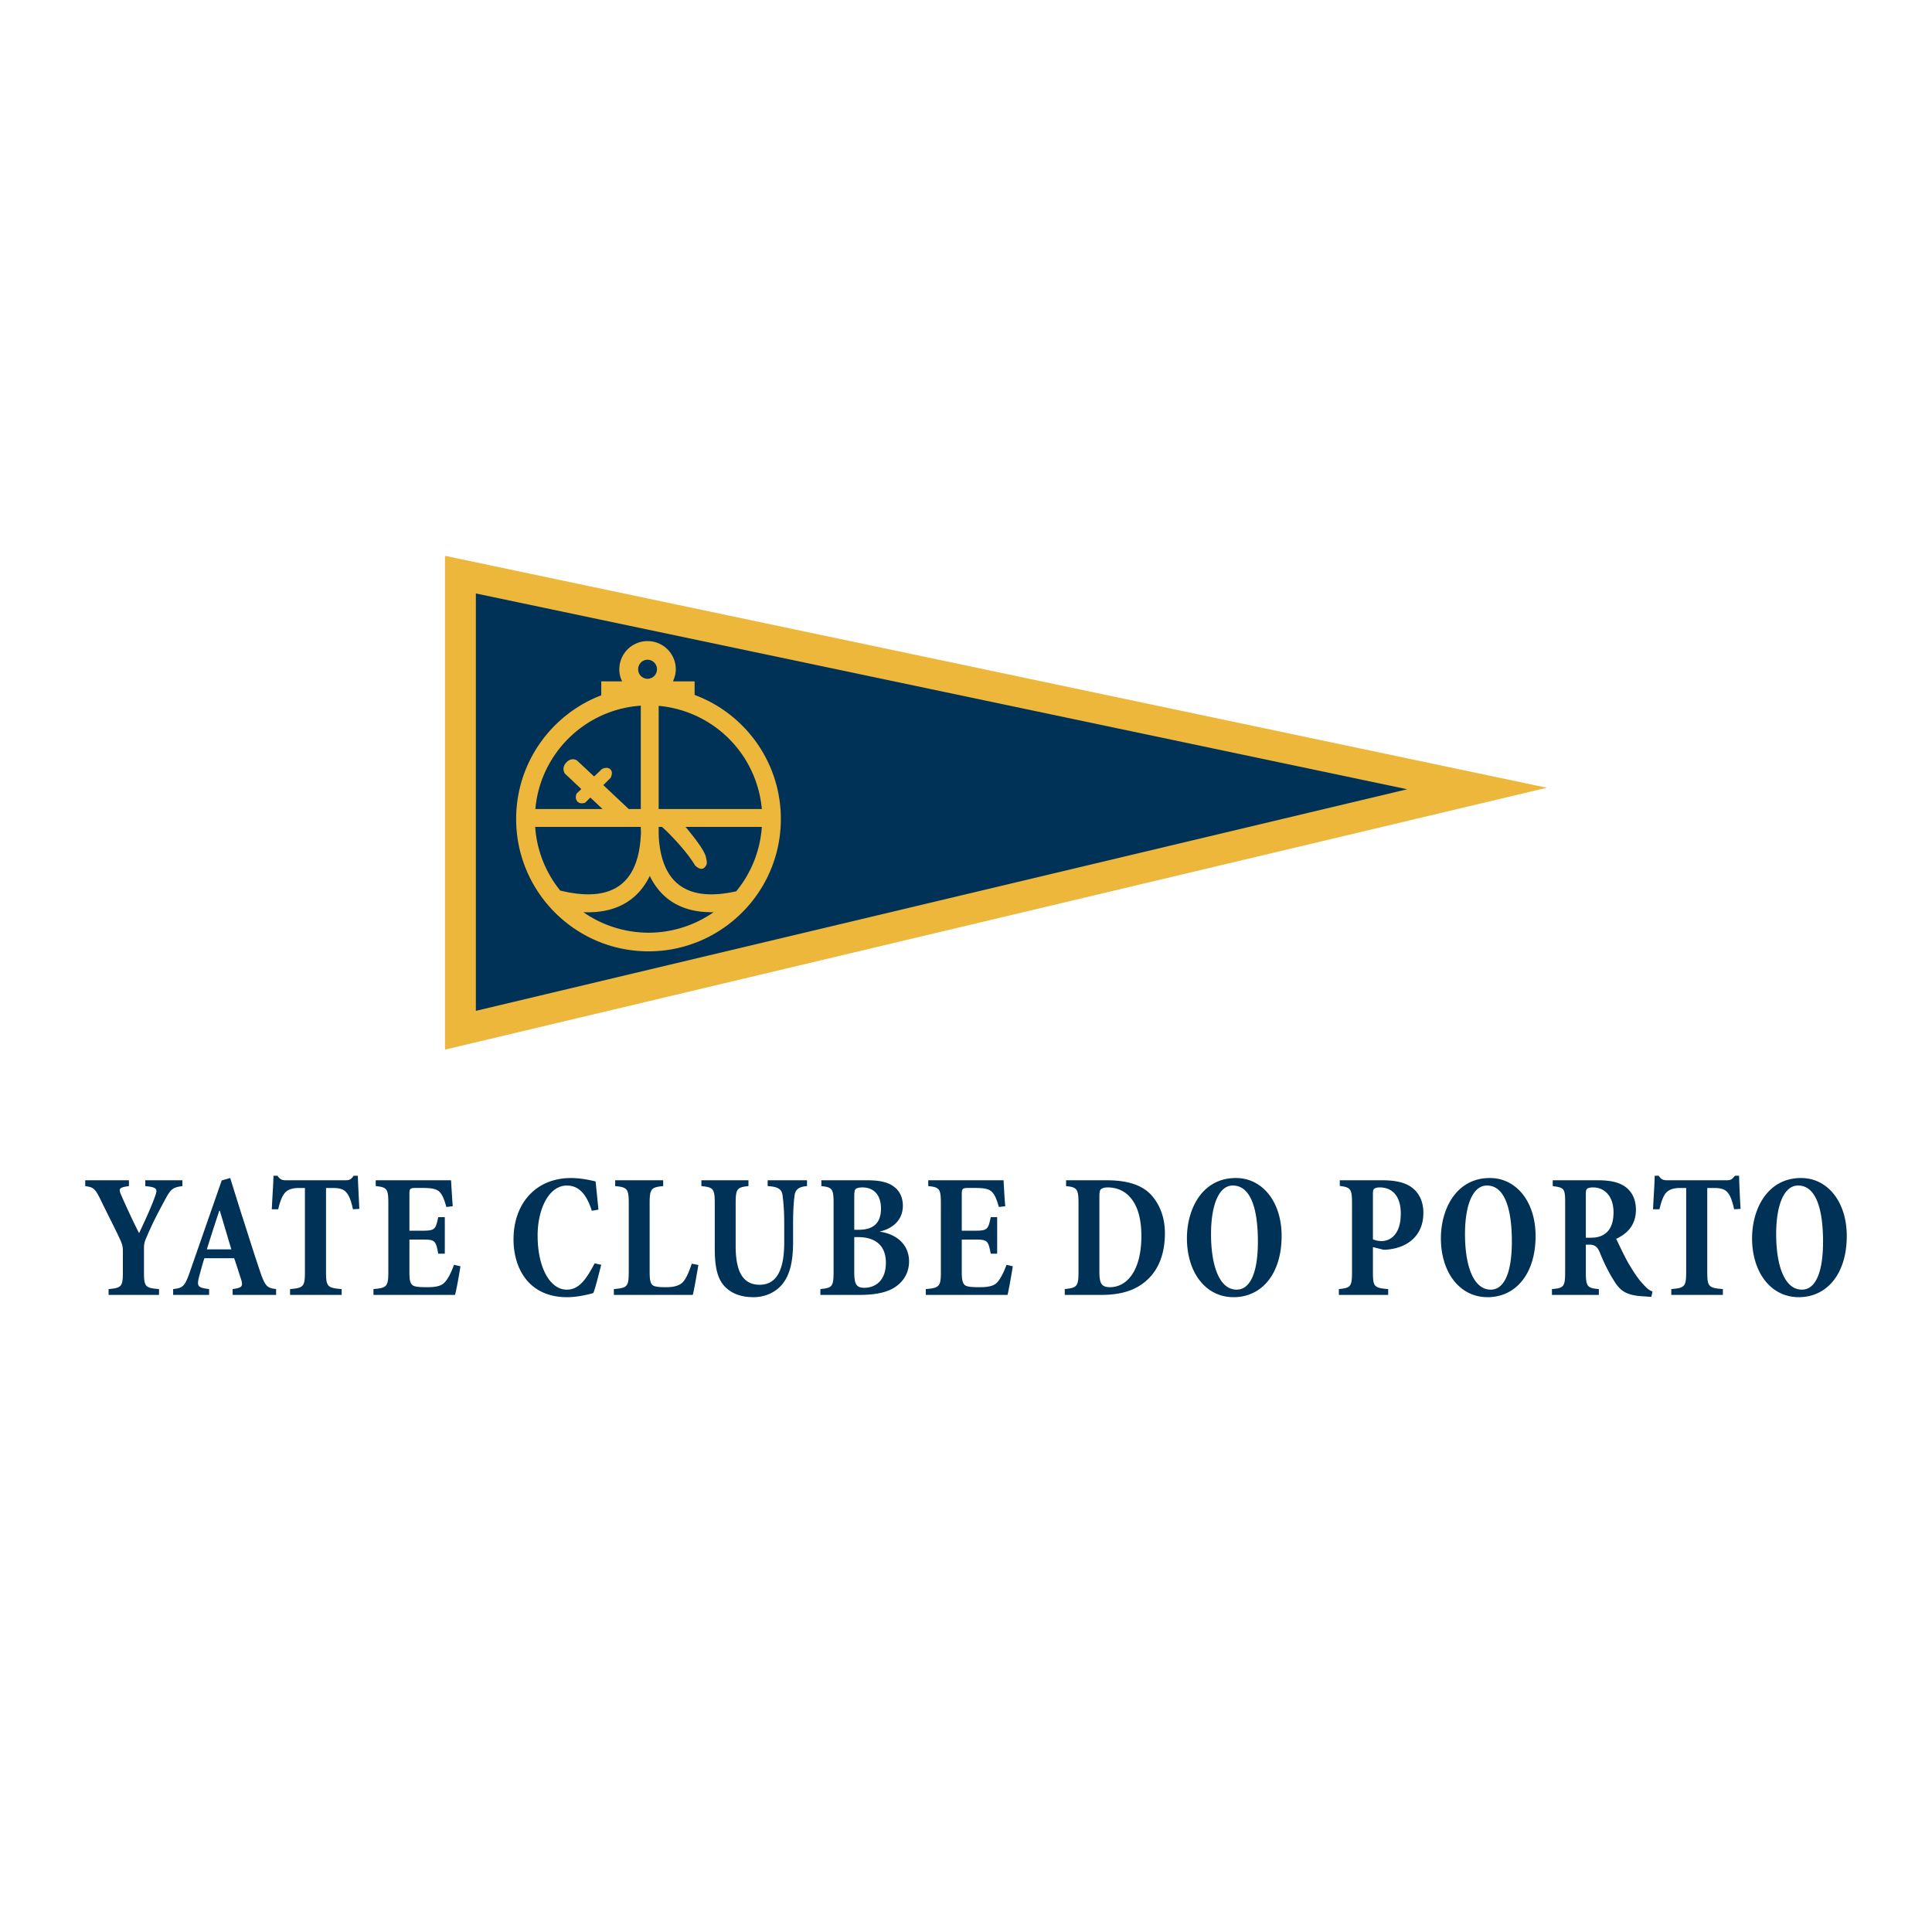 <svg xmlns="http://www.w3.org/2000/svg" width="2500" height="2500" viewBox="0 0 192.756 192.756"><g fill-rule="evenodd" clip-rule="evenodd"><path fill="#fff" d="M0 0h192.756v192.756H0V0z"/><path fill="#ecb73a" d="M44.397 55.454l109.935 23.14-109.935 26.127V55.454z"/><path fill="#003156" d="M47.478 100.852l92.917-22.107L47.478 59.21v41.642z"/><path d="M64.607 65.822a.946.946 0 0 0-.939.958c0 .507.413.939.939.939s.939-.432.939-.939a.946.946 0 0 0-.939-.958zm4.696 3.512c5.015 1.859 8.603 6.705 8.603 12.377 0 3.343-1.24 6.386-3.287 8.715-2.461 2.78-5.992 4.489-9.917 4.489-7.288 0-13.205-5.917-13.205-13.204 0-5.635 3.531-10.443 8.49-12.34v-1.39h2.085a2.628 2.628 0 0 1-.282-1.202c0-1.559 1.258-2.817 2.817-2.817s2.817 1.258 2.817 2.817c0 .432-.113.827-.282 1.202h2.16v1.353h.001zm-3.588 11.382h10.293a11.352 11.352 0 0 0-10.293-10.292v10.292zm-1.784-10.311c-5.56.376-10.03 4.771-10.518 10.312h6.706l-1.221-1.146-.507.507s-.45.207-.77-.094c-.319-.338-.094-.808-.094-.808l.47-.451-1.653-1.559s-.376-.563.188-1.127c.526-.526 1.033-.169 1.033-.169l1.709 1.597.771-.732s.525-.301.845.019c.338.319.019.864.019.864l-.714.714 2.536 2.385h1.202V70.405h-.002zm-8.039 18.444c4.902 1.202 7.682-.432 8.021-5.221l.037-.489-.019-.639H53.394a11.305 11.305 0 0 0 2.498 6.349zm8.941-1.465c-1.052 2.179-3.08 3.775-6.63 3.625a11.414 11.414 0 0 0 6.499 2.047c2.422 0 4.658-.77 6.499-2.047-3.4.075-5.334-1.503-6.349-3.568l-.019-.057zm.882-4.884v.639l.019.489c.338 4.696 3.024 6.348 7.72 5.296 1.465-1.784 2.385-4 2.554-6.424h-7.607c.827.996 1.878 2.329 2.029 3.006.075.432.225.713-.169 1.07-.395.338-.921-.244-.921-.244-.713-1.202-2.141-2.78-3.287-3.832h-.338z" fill="#ecb73a"/><path d="M12.26 126.885c0 1.482-.131 1.615-1.427 1.727v.582h5.034v-.582c-1.39-.111-1.503-.244-1.503-1.727v-2.217c0-.621.038-.732.301-1.334.658-1.541 1.202-2.518 1.822-3.682.563-1.033.751-1.184 1.709-1.314v-.582h-3.7v.582c1.165.113 1.24.281.996.959-.395 1.145-1.165 2.779-1.615 3.736-.601-1.164-1.221-2.518-1.785-3.793-.281-.639-.225-.771.77-.902v-.582H8.504v.582c.827.113.977.244 1.521 1.334.958 1.973 1.559 3.1 2.028 4.15.169.414.207.582.207 1.033v2.03zM23.361 125.531c.188.508.488 1.504.657 1.992.282.844.132.957-.808 1.088v.582h4.339v-.582c-.864-.111-1.089-.225-1.597-1.746-.62-1.822-1.277-3.943-1.953-6.029l-1.033-3.305-.845.242-3.174 9.111c-.526 1.502-.714 1.615-1.672 1.727v.582h3.587v-.582c-1.146-.15-1.24-.262-.995-1.258.188-.676.413-1.502.525-1.822h2.969zm-2.724-.883c.414-1.334.808-2.555 1.24-3.85h.056l1.146 3.85h-2.442zM30.423 126.902c0 1.465-.15 1.598-1.484 1.709v.582h5.147v-.582c-1.409-.111-1.559-.244-1.559-1.709v-8.377h.695c.62 0 1.071.113 1.333.451.263.281.47.789.658 1.672l.638-.037c-.056-1.203-.131-2.574-.15-3.307h-.413c-.245.338-.395.451-.789.451h-5.992c-.432 0-.601-.131-.826-.451h-.395c-.019.902-.113 2.104-.169 3.344h.639c.188-.809.395-1.297.62-1.578.244-.318.657-.545 1.446-.545h.601v8.377zM38.744 126.902c0 1.447-.15 1.598-1.483 1.709v.582h8.133c.15-.488.451-2.234.544-2.854l-.639-.15c-.282.752-.563 1.334-.864 1.672-.338.451-.958.562-1.784.562-.677 0-1.146-.018-1.409-.15-.338-.188-.394-.562-.394-1.389v-3.213h1.24c1.314 0 1.39.076 1.634 1.408h.657v-3.643h-.657c-.263 1.238-.319 1.352-1.634 1.352h-1.24v-3.645c0-.543.056-.619.62-.619h.751c.92 0 1.39.113 1.671.432.244.264.451.732.639 1.465l.639-.074c-.075-.996-.15-2.311-.169-2.592h-7.513v.582c1.108.113 1.258.264 1.258 1.691v6.874zM59.705 120.686c-.094-.977-.169-1.709-.282-2.816-.432-.096-1.39-.338-2.46-.338-3.494 0-5.729 2.535-5.729 6.123 0 2.797 1.446 5.766 5.353 5.766 1.014 0 2.179-.281 2.61-.414.263-.676.583-2.064.789-2.816l-.657-.15c-.826 1.559-1.54 2.629-2.78 2.629-1.671 0-2.911-2.197-2.911-5.391 0-2.666 1.127-4.996 2.911-4.996 1.052 0 1.897.639 2.499 2.518l.657-.115zM62.729 126.922c0 1.445-.15 1.578-1.483 1.689v.582h7.87c.131-.412.432-2.252.563-2.986l-.658-.131c-.281.826-.544 1.428-.826 1.766-.357.451-1.033.582-1.709.582-.583 0-.996-.018-1.296-.15-.3-.168-.375-.562-.375-1.389v-6.838c0-1.445.15-1.596 1.353-1.709v-.582h-4.79v.582c1.202.113 1.353.264 1.353 1.709v6.875h-.002zM71.313 124.574c0 2.027.319 3.174 1.146 3.926.751.693 1.747.92 2.705.92 1.127 0 2.179-.451 2.855-1.258.864-1.016 1.108-2.518 1.108-4.283v-1.746c0-1.504.075-2.311.15-2.875.075-.6.469-.863 1.239-.92v-.582H76.59v.582c1.052.057 1.409.32 1.484.92.075.564.169 1.41.169 2.875v1.82c0 2.742-.751 4.227-2.461 4.227-1.671 0-2.385-1.334-2.385-3.85v-4.283c0-1.445.15-1.596 1.277-1.709v-.582h-4.696v.582c1.184.113 1.334.264 1.334 1.709v4.527h.001zM83.165 126.922c0 1.445-.15 1.578-1.315 1.689v.582h3.888c1.315 0 2.611-.168 3.494-.732.826-.525 1.465-1.389 1.465-2.609 0-1.691-1.258-2.725-2.911-2.969v-.018c1.051-.227 2.292-.977 2.292-2.574 0-.863-.357-1.521-.92-1.916-.601-.449-1.446-.619-2.686-.619h-4.526v.582c1.07.113 1.221.264 1.221 1.691v6.893h-.002zm2.065-7.494c0-.471.038-.695.131-.789s.32-.17.695-.17c.996 0 1.84.621 1.84 2.104 0 1.484-.789 2.123-2.235 2.123h-.431v-3.268zm0 4h.395c1.653 0 2.761.789 2.761 2.555 0 1.859-1.127 2.498-2.123 2.498-.845.02-1.033-.395-1.033-1.559v-3.494zM93.871 126.902c0 1.447-.15 1.598-1.503 1.709v.582h8.152c.131-.488.432-2.234.525-2.854l-.619-.15c-.281.752-.582 1.334-.863 1.672-.34.451-.977.562-1.785.562-.695 0-1.146-.018-1.427-.15-.319-.188-.395-.562-.395-1.389v-3.213h1.259c1.314 0 1.371.076 1.633 1.408h.639v-3.643h-.639c-.262 1.238-.318 1.352-1.633 1.352h-1.259v-3.645c0-.543.075-.619.639-.619h.751c.9 0 1.391.113 1.652.432.264.264.451.732.658 1.465l.639-.074c-.094-.996-.15-2.311-.17-2.592h-7.513v.582c1.108.113 1.258.264 1.258 1.691v6.874h.001zM107.602 126.885c0 1.465-.15 1.596-1.371 1.727v.582h3.625c1.934 0 3.436-.432 4.562-1.465 1.09-.977 1.805-2.498 1.805-4.695 0-1.652-.564-2.893-1.316-3.756-.977-1.109-2.553-1.521-4.488-1.521h-4.057v.582c1.09.113 1.24.281 1.24 1.709v6.837zm2.084-7.477c0-.506.057-.695.188-.789.113-.074.301-.15.639-.15.752 0 1.578.244 2.197.939.732.77 1.166 2.066 1.166 3.906 0 3.42-1.41 5.109-3.139 5.109-.881 0-1.051-.432-1.051-1.578v-7.437zM123.303 117.531c-3.4 0-4.883 3.137-4.883 6.01 0 3.361 1.822 5.879 4.658 5.879 2.779 0 4.789-2.291 4.789-6.105 0-3.455-1.953-5.783-4.545-5.783h-.019v-.001zm-.301.75c1.691 0 2.498 2.104 2.498 5.598 0 3.156-.789 4.789-2.121 4.789-1.748 0-2.555-2.461-2.555-5.541 0-2.949.807-4.846 2.16-4.846h.018zM136.977 119.145c0-.281.02-.449.113-.525.111-.094.262-.15.582-.15 1.09 0 2.084.695 2.084 2.611 0 2.404-1.352 2.742-1.896 2.742a2.38 2.38 0 0 1-.883-.168v-4.51zm-2.086 7.777c0 1.445-.148 1.578-1.314 1.689v.582h4.922v-.582c-1.408-.111-1.521-.244-1.521-1.689v-2.498l1.053.262c.188 0 .318 0 .582-.037 1.82-.225 3.398-1.352 3.398-3.643 0-1.166-.451-2.049-1.238-2.594-.695-.469-1.635-.656-2.893-.656h-4.209v.562c1.072.15 1.221.283 1.221 1.729v6.875h-.001zM148.641 117.531c-3.381 0-4.883 3.137-4.883 6.01 0 3.361 1.84 5.879 4.658 5.879 2.779 0 4.789-2.291 4.789-6.105 0-3.455-1.953-5.783-4.547-5.783h-.017v-.001zm-.282.75c1.67 0 2.479 2.104 2.479 5.598 0 3.156-.789 4.789-2.104 4.789-1.766 0-2.572-2.461-2.572-5.541 0-2.949.807-4.846 2.178-4.846h.019zM158.219 119.24c0-.395.02-.527.113-.621s.301-.15.639-.15c.939 0 2.01.695 2.01 2.498 0 .922-.244 1.635-.752 2.049-.375.318-.863.469-1.465.469h-.545v-4.245zm-2.065 7.662c0 1.465-.133 1.615-1.316 1.709v.582h4.678v-.582c-1.146-.094-1.297-.244-1.297-1.709v-2.723h.395c.527.018.771.244.996.77.375.959.902 2.01 1.352 2.725.678 1.125 1.26 1.596 3.176 1.67.205.02.412.039.619.039l.113-.527c-.395-.15-.639-.395-1.033-.844-.32-.338-.715-.883-1.297-1.859-.469-.789-1.033-2.029-1.295-2.555 1.145-.527 1.971-1.41 1.971-2.912 0-1.07-.432-1.859-1.127-2.328-.619-.414-1.465-.602-2.646-.602h-4.527v.582c1.127.15 1.24.225 1.24 1.635v6.929h-.002zM168.23 126.902c0 1.465-.15 1.598-1.484 1.709v.582h5.146v-.582c-1.426-.111-1.559-.244-1.559-1.709v-8.377h.695c.602 0 1.07.113 1.334.451.262.281.451.789.656 1.672l.639-.037a107.33 107.33 0 0 1-.15-3.307h-.412c-.264.338-.395.451-.789.451h-5.992c-.432 0-.602-.131-.826-.451h-.395c-.02.902-.113 2.104-.168 3.344h.639c.188-.809.393-1.297.6-1.578.264-.318.676-.545 1.465-.545h.602v8.377h-.001zM179.688 117.531c-3.381 0-4.883 3.137-4.883 6.01 0 3.361 1.84 5.879 4.658 5.879 2.779 0 4.789-2.291 4.789-6.105 0-3.455-1.953-5.783-4.545-5.783h-.019v-.001zm-.282.75c1.672 0 2.479 2.104 2.479 5.598 0 3.156-.789 4.789-2.104 4.789-1.766 0-2.572-2.461-2.572-5.541 0-2.949.807-4.846 2.178-4.846h.019z" fill="#003156"/></g></svg>